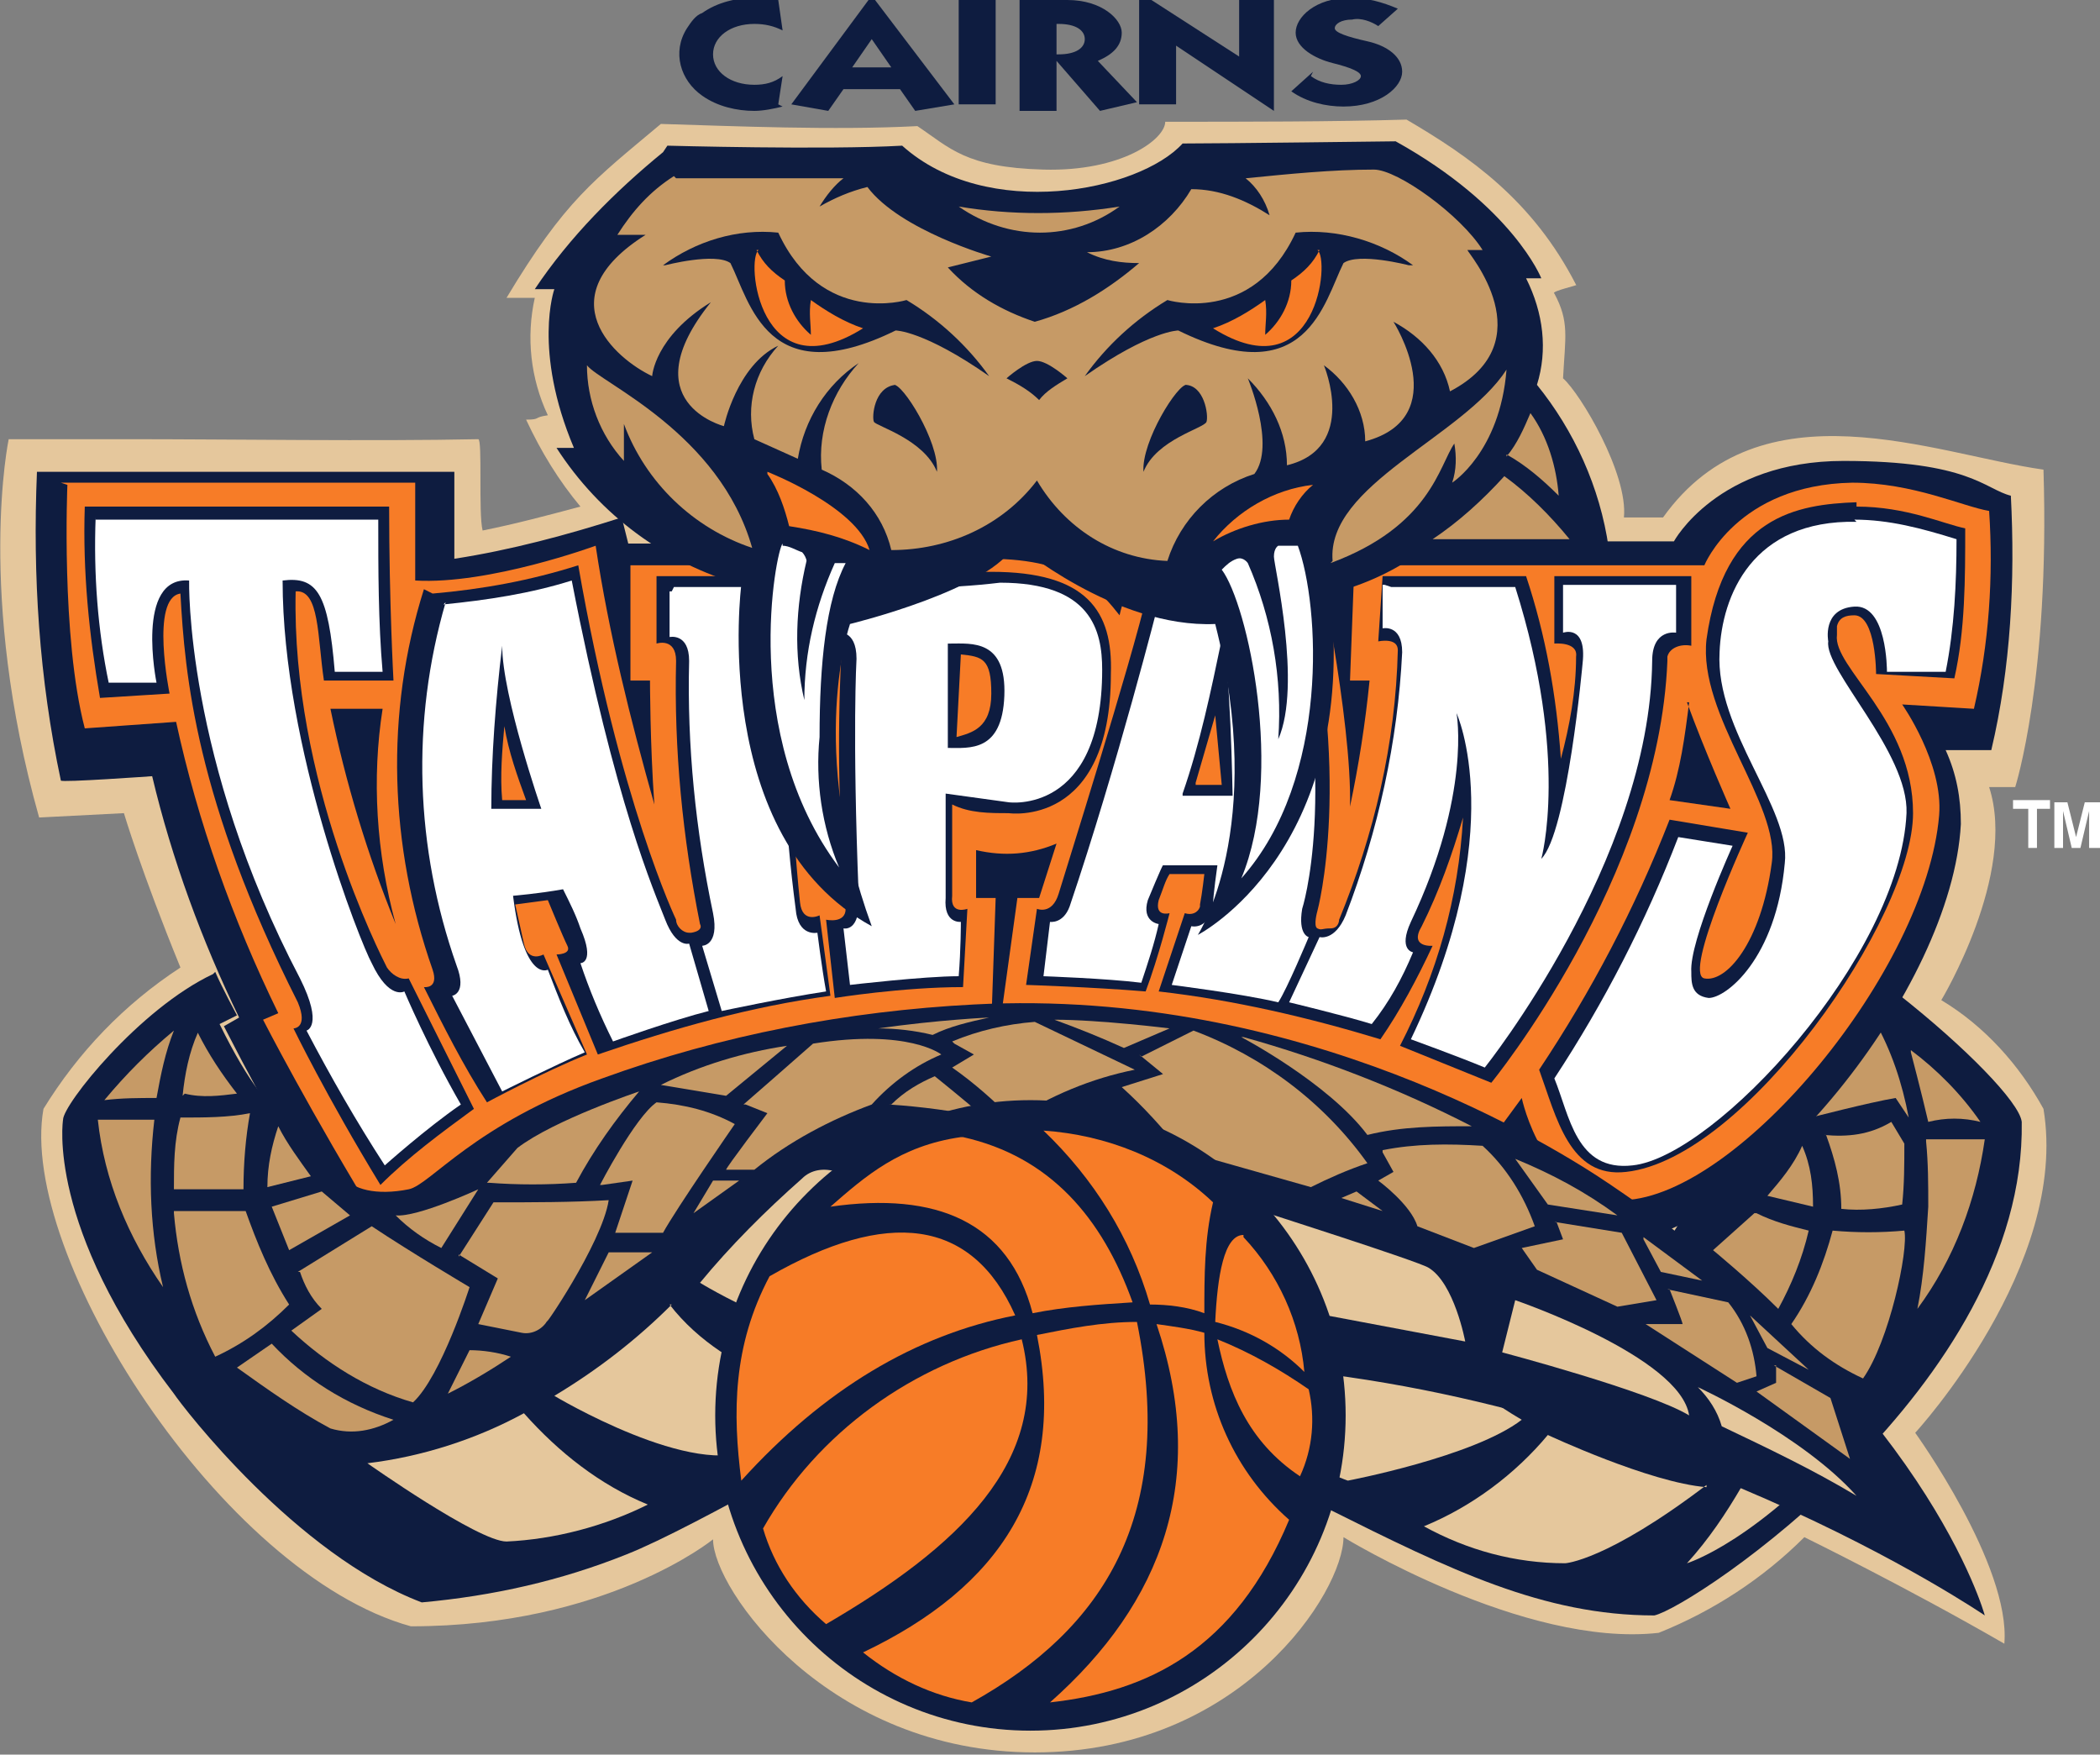 <?xml version="1.0" encoding="UTF-8"?>
<svg xmlns="http://www.w3.org/2000/svg" version="1.1" viewBox="0 0 96.6 80.7">
  <rect x="0" y="0" width="96.6" height="80.7" fill="#808080" stroke="none"/>
  <defs>
    <style>
      .cls-1 {
        fill: #ac1b20;
      }

      .cls-1, .cls-2, .cls-3, .cls-4, .cls-5, .cls-6 {
        fill-rule: evenodd;
      }

      .cls-2 {
        fill: #fff;
      }

      .cls-3 {
        fill: #e5c79c;
      }

      .cls-4 {
        fill: #c69a66;
      }

      .cls-5 {
        fill: #f77c27;
      }

      .cls-6 {
        fill: #0e1c40;
      }
    </style>
  </defs>
  <!-- Generator: Adobe Illustrator 28.6.0, SVG Export Plug-In . SVG Version: 1.2.0 Build 709)  -->
  <g>
    <g id="Layer_1">
      <g id="Cairns_Taipans_NEG">
        <g id="Group_2">
          <path id="Path_2" class="cls-1" d="M68.8,53"/>
          <path id="Path_3" class="cls-1" d="M28.3,53"/>
          <path id="Path_4" class="cls-3" d="M5.9,20.2c4.7,0,11.3.1,16.1,0,.2,0,0,3.4.2,4.2,1.5-.3,3-.7,4.5-1.1-1-1.2-1.8-2.5-2.5-4,.7,0,.3-.1,1-.2-.8-1.7-1-3.6-.6-5.4-.4,0-1.4,0-1.3,0,2.7-4.5,4-5.4,7.1-8,3.3.1,8,.3,11.8.1,1.5,1,2.2,1.9,5.8,2s5.6-1.4,5.6-2.2c3.7,0,7.8,0,11.1-.1,2.9,1.7,5.8,3.7,7.8,7.6.2,0-1.2.3-1,.4.7,1.3.5,2,.4,3.9.8.7,3,4.4,2.8,6.4.6,0,1.2,0,1.8,0,4.5-6.3,12.5-2.9,17.5-2.2.3,9.6-1.3,14.6-1.3,14.6h-1.2c1.3,4-2.2,9.8-2.2,9.8,2,1.2,3.6,3,4.7,5,1.2,7.2-5.9,14.9-5.9,14.9,0,0,4.4,6.1,4.1,9.7-4.5-2.6-9.2-4.9-9.2-4.9-1.9,1.9-4.2,3.4-6.7,4.4-6.2.7-14.5-4.4-14.5-4.4,0,2.5-4.7,9.9-14.2,9.9s-14.8-7.5-14.8-9.8c0,0-4.9,4-13.9,4C10.2,72.4.8,57.7,2,51c1.6-2.6,3.7-4.8,6.3-6.5-1.8-4.4-2.6-7.1-2.6-7.1l-3.9.2C-1.1,27.3.4,20.2.4,20.2h5.5Z"/>
          <path id="Path_5" class="cls-4" d="M10,30.1l4.5,4.9,2.7-6.1-4.4-4.9-2.7,6.1Z"/>
          <path id="Path_6" class="cls-4" d="M13.7,41.6l5.7,3.3.7-6.6-5.7-3.3s-.7,6.6-.7,6.6Z"/>
          <path id="Path_7" class="cls-4" d="M20.8,51.3l6.5,1.4-1.4-6.5-6.5-1.4s1.3,6.5,1.3,6.5Z"/>
          <path id="Path_8" class="cls-4" d="M30.6,58.4l6.6-.7-3.3-5.8-6.6.7s3.3,5.7,3.3,5.7Z"/>
          <path id="Path_9" class="cls-4" d="M42,62.2l6.1-2.7-4.9-4.5-6.1,2.7,4.9,4.5Z"/>
          <path id="Path_10" class="cls-4" d="M54.1,62.2l4.9-4.5-6.1-2.7-4.9,4.4,6.1,2.7h0Z"/>
          <path id="Path_11" class="cls-4" d="M65.6,58.5l3.3-5.7-6.6-.7-3.3,5.7,6.6.7h0Z"/>
          <path id="Path_12" class="cls-4" d="M75.4,51.4l1.4-6.5-6.5,1.4-1.4,6.5,6.5-1.3h0Z"/>
          <path id="Path_13" class="cls-4" d="M82.4,41.6l-.7-6.6-5.7,3.3.7,6.6,5.7-3.3Z"/>
          <path id="Path_14" class="cls-4" d="M86.2,30.1l-2.8-6-4.3,4.9,2.7,6.1,4.5-4.9h0Z"/>
          <path id="Path_15" class="cls-6" d="M78.3,40.7c4.7.7,14.5,9.1,14.7,10.9.2,12.1-15.1,22.3-16.9,22.7-5.1,0-9.4-2.1-15-4.9-4.6-2.9-8.7-4.2-9.3-5.8,1.6-.3,12.1-4.7,12.1-4.7l12.5-1.3,5.1-8.1s-2.2-5.9-3.1-8.8h0Z"/>
          <path id="Path_16" class="cls-4" d="M80.9,43.6s4.1,1.3,4.7,2.5c-1.2.2-2.3.6-3.4,1l-1.3-3.6Z"/>
          <path id="Path_17" class="cls-4" d="M82.5,48.1l3.7-1.2c.8,1.4,1.3,2.9,1.6,4.5l-.6-.9c-1.2.2-3.9.9-3.9.9l-.8-3.3Z"/>
          <path id="Path_18" class="cls-4" d="M87.9,48.3c1.2.9,2.3,2,3.2,3.3-.8-.2-1.6-.2-2.4,0-.3-1.3-.8-3.2-.8-3.2h0Z"/>
          <path id="Path_19" class="cls-4" d="M88.6,52.4c1.1,0,2.7,0,2.7,0-.4,2.8-1.4,5.5-3.1,7.8.3-1.5.4-3.1.5-4.7,0-1,0-2-.1-3Z"/>
          <path id="Path_20" class="cls-3" d="M85.4,65.7c-4.5,5.2-7.8,6.2-7.8,6.2,1-1.1,1.8-2.3,2.5-3.5.9-.4,2.9-1.4,5.3-2.7Z"/>
          <path id="Path_21" class="cls-3" d="M78.5,68.3c-4.6,3.5-6.5,3.6-6.5,3.6-2.3,0-4.5-.6-6.5-1.7,2.2-.9,4.2-2.4,5.7-4.2,0,0,4.7,2.2,7.3,2.4Z"/>
          <path id="Path_22" class="cls-3" d="M70,65.3c-2.2,1.7-8,2.8-8,2.8,0,0-3.6-1.3-5.3-2.9,2-.4,3.8-1.2,5.5-2.3h4.3c1.1.8,2.3,1.7,3.5,2.4h0Z"/>
          <path id="Path_23" class="cls-6" d="M1.6,21.7h19.3v4c2.6-.4,5.2-1.1,7.7-1.9l.3,1.2h6.4v-.4c7.5.9,6.8.1,10.7.2s5,1.3,5,1.3v-.3c3.7.4,10.9-2,10.9-2l.2,1.1h14.9c0,0,2-3.7,7.8-3.7s6.5,1.3,7.7,1.6c.2,3.9,0,7.9-.9,11.7h-2.1c.5,1.1.7,2.2.7,3.4-.4,7.6-9.4,18.7-15.8,19.3-2.2.2-4.3-1-5.2-3-17.1-9.2-43.4-5.1-51.7,5.5-2.6-4-5-8.2-7.2-12.5l.7-.4c-1.7-3.5-3.1-7.3-4-11.1,0,0-4.2.3-4.2.2-1-4.7-1.3-9.4-1.1-14.2h0Z"/>
          <path id="Path_24" class="cls-5" d="M2.8,22.2h16.3v4.5c3.4.2,8.3-1.6,8.3-1.6.6,4,1.6,8,2.7,11.9-.2-2.8-.2-5.7-.2-5.7h-.9v-5.3h7.6v-.3c4.2.6,4.4,0,8.9,0,4,0,5.2,1.6,6,2.6.1-.5.5-1.6.5-1.6,2.9-.1,5.7-.7,8.5-1.6,0,0,1.7,8,1.6,12,.4-1.9.7-3.8.9-5.8h-.9l.2-5.3h16.1s1.5-3.7,6.8-3.8c2.8,0,5.1,1.1,6.3,1.3.2,3,0,6.1-.7,9.1l-3.3-.2s1.9,2.7,1.7,5.1c-.6,7.1-9.2,17.5-14.5,17.7-3.7.1-4.7-4.7-4.7-4.7l-1.1,1.5c-7.2-3.3-15-5-22.9-4.9l.8-5.8h1l.8-2.5c-1.2.5-2.4.6-3.7.3v2.2h.9l-.2,5.8c-14.1,0-23.2,6.1-23.2,6.1l-.3-.7c-1.6,1.2-3.1,2.5-4.6,3.9-3.2-5.2-5.4-9.5-5.4-9.5l.7-.3c-2.1-4.3-3.7-8.8-4.7-13.4l-4.2.3c-1.1-4.2-.8-11.2-.8-11.2h0Z"/>
          <path id="Path_25" class="cls-6" d="M3.9,23.3h14c0,4.4.2,8,.2,8h-3.2c-.3-2-.2-4.2-1.3-4.1-.2,8.7,3.9,16.7,4.2,17.3.2.3.6.6,1,.5l3,6c-1.5,1.1-3,2.2-4.3,3.5-2.5-4.1-4-7.2-4-7.2,0,0,.7,0,.2-1.2-4.7-9.3-5.2-15.1-5.4-18.8-1.4.2-.5,4.6-.5,4.6l-3.2.2c-.5-2.9-.8-5.8-.7-8.8h0Z"/>
          <path id="Path_26" class="cls-6" d="M19.9,27.3c2.3-.2,4.5-.6,6.7-1.3,1.9,10.9,4.5,16.3,4.5,16.3,0,.3.3.6.6.6,0,0,0,0,.1,0,.6-.1.4-.4.4-.4-.8-4-1.2-8-1.1-12.1,0-1.1-.9-.8-.9-.8v-3.1h7.2v3.1c-.1,0-1-.2-1,.3-.1,3.9,0,7.8.4,11.6.1,1,.9.6.9.6l.5,3.7c-3.7.5-7.2,1.5-10.7,2.7l-1.9-4.6s.7,0,.5-.4-.9-2.1-.9-2.1l-1.5.2.4,1.8c.2.9.9.5.9.5l2,4.6c-2,.8-4.6,2.2-4.6,2.2-1.1-1.7-2-3.5-2.9-5.3,0,0,.7.1.4-.8-2-5.7-2.2-11.8-.4-17.5h0Z"/>
          <path id="Path_27" class="cls-6" d="M37.9,26.4c4,.3,4.7-.1,7.7-.1,4.4,0,5.6,1.8,5.5,4.7,0,7.1-4.7,6.4-4.7,6.4-.9,0-1.8,0-2.6-.4v4.2c-.1.9.7.6.7.6l-.2,3.6c-2.8,0-5.9.5-5.9.5l-.4-3.6s.9.2.9-.5c-.3-3.9-.4-7.8-.2-11.7,0-.5-.9-.4-.9-.4,0-1.1,0-2.1.1-3.2h0Z"/>
          <path id="Path_28" class="cls-6" d="M53.1,27.3c2.3-.2,4.5-.6,6.7-1.3,2.5,9.7.8,15.9.8,15.9,0,0-.2.7,0,.8s.2,0,.6,0,.4-.4.4-.4c1.6-3.9,2.6-8.1,2.7-12.4,0-.6-.9-.4-.9-.4l.2-3h6.6c.9,2.7,1.4,5.5,1.6,8.4.4-1.5.7-3.1.7-4.7.1-.7-1-.6-1-.6v-3.1h6.3v3.2c-.5-.1-1,.1-1.1.5,0,0,0,.2,0,.2-.4,10-8.1,19.4-8.1,19.4l-4.2-1.7c1.7-3.3,2.7-6.8,2.9-10.5-.5,1.7-1.1,3.4-1.9,5-.6,1,.5.9.5.9-.7,1.5-1.5,3-2.4,4.3-3.3-1-6.7-1.8-10.2-2.2l1.2-3.6c.3.1.6,0,.7-.3,0,0,0,0,0-.1.1-.5.2-1.4.2-1.4h-1.6c-.2.3-.3.7-.5,1.2-.2.8.5.6.5.6,0,0-.5,2-1.1,3.6-2.4-.2-5.5-.3-5.5-.3l.5-3.5s.7.3,1-.7,3.3-10.5,4.1-13.9h0Z"/>
          <path id="Path_29" class="cls-6" d="M85.4,23.3c2.3,0,4,.8,5,1,0,2.3,0,4.7-.5,6.9l-3.6-.2s0-2.7-1-2.7c-.4,0-.7.1-.8.5,0,.1,0,.3,0,.4-.2,1.5,3.5,3.9,3.5,8.2,0,4.8-7.7,15.9-13.2,16.5-2.6.3-3.2-2.5-4-4.7,2.4-3.6,4.4-7.4,6-11.5l3.6.6s-3,6.5-2,6.7,2.6-1.6,3.1-5.3c.4-2.7-3.4-6.8-3-10.3.8-5.7,4.2-6.2,6.9-6.3h0Z"/>
          <path id="Path_30" class="cls-2" d="M20.4,27.8c2-.2,4-.5,5.9-1.1,2,10.3,3.8,14.3,4.3,15.6s1.1,1.1,1.1,1.1l.9,3.1c-1.6.4-4.4,1.4-4.4,1.4-.6-1.2-1.1-2.4-1.5-3.6,0,0,.7,0,0-1.6-.2-.6-.5-1.2-.8-1.8-1.1.2-2.3.3-2.3.3.5,4,1.6,3.4,1.6,3.4.5,1.3,1,2.6,1.7,3.8-1.4.6-3.8,1.8-3.8,1.8l-2.3-4.4s.7-.1.2-1.4c-1.9-5.4-2.1-11.2-.5-16.7h0Z"/>
          <path id="Path_31" class="cls-2" d="M31,27h6.1v2.1c0,0-.9-.2-1,1.2-.2,3.8,0,7.7.5,11.5.1,1.3,1,1.1,1,1.1,0,0,.2,1.6.4,2.7-2,.3-4.8.9-4.8.9l-.9-3s.8,0,.5-1.5c-.8-3.8-1.2-7.7-1.1-11.6,0-1.3-.9-1.1-.9-1.1v-2.1c.1,0,.1,0,.1,0Z"/>
          <path id="Path_32" class="cls-2" d="M38.4,26.9c2.5.2,5.1.2,7.6-.1,4.2,0,4.7,2.2,4.7,4,0,6.7-4.3,6.1-4.3,6.1l-2.9-.4v4.8c-.1,1.2.7,1.1.7,1.1,0,0,0,1.3-.1,2.5-1.6,0-5,.4-5,.4l-.3-2.6s.8.2.7-1.5c-.3-7.5-.1-10.9-.1-10.9,0-1.4-.9-1.2-.9-1.2v-2.2c0,0,0,0,0,0Z"/>
          <path id="Path_33" class="cls-2" d="M53.4,27.7c2-.2,4-.5,5.9-1.1,2.3,10,.6,15.2.6,15.2-.2,1.2.3,1.3.3,1.3,0,0-1,2.4-1.4,3-1.7-.4-4.9-.8-4.9-.8l.9-2.7s.8.2,1-1c0-.4.2-1.8.2-1.8h-2.5c0-.1-.7,1.6-.7,1.6-.3,1,.5,1.1.5,1.1-.2.9-.5,1.8-.8,2.7-1.6-.2-4.5-.3-4.5-.3l.3-2.5s.6.1.9-.7c2.2-6.5,4.1-14,4.1-14h0Z"/>
          <path id="Path_34" class="cls-2" d="M64,27h5.7c2.5,7.9,1.2,12.5,1.2,12.5,1.2-1.2,1.9-9,1.9-9,.2-1.8-.9-1.4-.9-1.4v-2.2h5.2v2.2s-1.1-.2-1.1,1.3c-.1,9.2-7.7,18.7-7.7,18.7-1.2-.5-3.4-1.3-3.4-1.3,4.6-9.6,2.1-15,2.1-15,0,0,.7,3.7-2.1,9.6-.6,1.3.1,1.4.1,1.4-.5,1.2-1.1,2.3-1.9,3.3-1.3-.4-3.8-1-3.8-1l1.4-3s.7.2,1.2-1c1.5-3.9,2.4-8,2.6-12.1,0-1.3-.9-1.1-.9-1.1v-2c.1,0,.1,0,.1,0Z"/>
          <path id="Path_35" class="cls-2" d="M85.3,23.9c1.6,0,3.1.4,4.7.9,0,2-.1,4.1-.5,6.1h-2.7c0-.1,0-3.1-1.5-3s-1.2,1.6-1.2,1.6c-.2,1.3,3.7,5.1,3.6,7.9-.3,6.6-8.8,15.8-12.6,16.2-2.6.3-2.9-2.3-3.6-4,2.3-3.5,4.2-7.2,5.7-11.1l2.5.4s-2,4.4-1.9,5.8c0,.5,0,1.1.8,1.2.8,0,3.1-1.8,3.5-6.2.3-2.5-3.2-6.1-3-9.7.1-2.6,1.5-6.1,6.3-6h0Z"/>
          <path id="Path_36" class="cls-6" d="M15.2,32.6h2.4c-.5,3.2-.3,6.6.6,9.9-1.3-3.2-2.3-6.5-3-9.9Z"/>
          <path id="Path_37" class="cls-6" d="M23.1,29.7c0,2.3,1.8,7.5,1.8,7.5h-2.3c0-2.4.2-5,.5-7.5h0Z"/>
          <path id="Path_38" class="cls-6" d="M43.7,29.6c1,0,2.6-.2,2.5,2.4s-1.6,2.4-2.6,2.4v-4.8Z"/>
          <path id="Path_39" class="cls-6" d="M54.4,36.5c.8-2.3,1.3-4.7,1.8-7.1.4.9.5,7.2.5,7.2h-2.3c0,0,0,0,0,0Z"/>
          <path id="Path_40" class="cls-6" d="M77.6,32.3c.8,2.2,2,4.9,2,4.9l-2.8-.4c.5-1.4.7-2.9.9-4.5Z"/>
          <path id="Path_41" class="cls-5" d="M23.1,36.8h1.1c-.4-1.1-.8-2.2-1-3.4-.1,1.1-.2,2.3-.1,3.4h0Z"/>
          <path id="Path_42" class="cls-5" d="M44.2,30.1c1,.1,1.4.2,1.4,1.8s-.9,1.8-1.6,2l.2-3.8h0Z"/>
          <path id="Path_43" class="cls-5" d="M55,36l.9-3.1.3,3.2h-1.2Z"/>
          <path id="Path_44" class="cls-2" d="M4.4,23.9h13c0,2.3,0,4.7.2,7h-2.2c-.3-3.6-.8-4.4-2.4-4.2,0,7.7,3.6,16.7,4.1,17.6.8,1.7,1.5,1.3,1.5,1.3,0,0,1.1,2.6,2.6,5.2-1.6,1.1-3.5,2.8-3.5,2.8-1.3-2-2.5-4.1-3.6-6.2,0,0,.8-.2-.3-2.4-5.3-10.1-5.1-18.3-5.1-18.3-2.5-.2-1.5,4.7-1.5,4.7h-2.2c-.5-2.4-.7-5-.6-7.6h0Z"/>
          <path id="Path_45" class="cls-6" d="M9.9,44.7c.3.7,1,2,1,2l-.8.4c2.8,5.7,3.8,4,5.7,7,.4.6,1.5.9,3,.6,1-.2,3-3,8.9-5.1,5.5-2,11.3-3.1,17.1-3.4,15.1-.8,26.8,6.6,29.3,8.3,14.5,9.8,17.2,19.8,17.2,19.8,0,0-15.2-10.4-34.6-11.5-2.9-.2-9.1-.4-13.7,1.5-3.3,1.3-10.9,5.9-14.2,7.2-3,1.2-6.1,1.9-9.4,2.2-5.8-2.2-11-9-11.4-9.6-5.9-7.7-5.1-12.6-5.1-12.6,0-.7,3.5-5.1,6.9-6.7h0Z"/>
          <path id="Path_46" class="cls-4" d="M4.8,50.6c1-1.2,2-2.2,3.2-3.2-.4,1-.6,2-.8,3.1-.8,0-1.6,0-2.4.1h0Z"/>
          <path id="Path_47" class="cls-4" d="M8.4,50.4c.1-1,.3-2,.7-2.9.5,1,1.1,1.9,1.8,2.8-.8.1-1.6.2-2.4,0h0Z"/>
          <path id="Path_48" class="cls-4" d="M4.5,51.5h2.6c-.3,2.6-.2,5.2.4,7.7-1.6-2.3-2.7-4.9-3-7.7Z"/>
          <path id="Path_49" class="cls-4" d="M8.3,51.4c1.1,0,2.2,0,3.2-.2-.2,1.1-.3,2.3-.3,3.5h-3.2c0-1.1,0-2.2.3-3.3h0Z"/>
          <path id="Path_50" class="cls-4" d="M8,55.7h3.3c.5,1.4,1.1,2.9,2,4.3-1,1-2.1,1.8-3.4,2.4-1.1-2.1-1.7-4.3-1.9-6.6h0Z"/>
          <path id="Path_51" class="cls-4" d="M12.8,51.8c.4.8,1,1.6,1.5,2.3l-2,.5c0-1,.2-1.9.5-2.8h0Z"/>
          <path id="Path_52" class="cls-4" d="M12.5,55.5l2.3-.7,1.3,1.1-2.8,1.6-.8-2h0Z"/>
          <path id="Path_53" class="cls-4" d="M18.2,55.9c1,.1,3.8-1.2,3.8-1.2l-1.7,2.7c-.8-.4-1.5-.9-2.1-1.5h0Z"/>
          <path id="Path_54" class="cls-4" d="M13.7,58.5l3.4-2.1c1.8,1.2,4.5,2.8,4.5,2.8,0,0-1.3,4.1-2.6,5.3-2.1-.6-4-1.8-5.6-3.3l1.4-1c-.5-.5-.8-1.1-1-1.7Z"/>
          <path id="Path_55" class="cls-4" d="M10.9,62.9l1.6-1.1c1.5,1.6,3.4,2.8,5.6,3.5-.9.5-1.9.7-2.9.4-1.5-.8-2.9-1.8-4.3-2.8Z"/>
          <path id="Path_56" class="cls-4" d="M21.1,57.8l1.6-2.5c1.8,0,3.6,0,5.3-.1-.3,2-3.2,6.2-2.8,5.5-.2.4-.7.7-1.2.6l-2-.4.9-2.1-1.8-1.1h0Z"/>
          <path id="Path_57" class="cls-4" d="M22.4,54.4l1.4-1.6c1.7-1.3,5.6-2.6,5.6-2.6-1.1,1.3-2.1,2.7-2.9,4.2-1.3.1-2.7.1-4,0h0Z"/>
          <path id="Path_58" class="cls-4" d="M27.6,54.5s1.6-3.1,2.6-3.8c1.3.1,2.5.4,3.6,1,0,0-2.7,3.9-3.3,5-.7,0-1.5,0-2.2,0l.8-2.4-1.4.2Z"/>
          <path id="Path_59" class="cls-4" d="M28,57.6h2l-3.1,2.2s1.1-2.2,1.1-2.2Z"/>
          <path id="Path_60" class="cls-4" d="M31.9,55.8l.9-1.5h1.2c0,0-2.1,1.5-2.1,1.5Z"/>
          <path id="Path_61" class="cls-4" d="M30.4,49.9c1.8-.9,3.8-1.5,5.8-1.8l-2.8,2.3-3-.5Z"/>
          <path id="Path_62" class="cls-4" d="M34.2,50.8s2.3-2,3.2-2.8c4.4-.7,5.9.5,5.9.5-1.2.5-2.3,1.3-3.2,2.3-1.9.7-3.8,1.7-5.4,3h-1.3c0-.1,1.9-2.6,1.9-2.6l-1-.4h0Z"/>
          <path id="Path_63" class="cls-4" d="M40.4,47.3c2.8-.4,5.1-.5,5.1-.5-.9.2-1.8.4-2.6.8-.8-.2-1.7-.3-2.5-.3Z"/>
          <path id="Path_64" class="cls-4" d="M41,50.8c.6-.6,1.3-1,2-1.3,1,.8,2.3,1.9,2.3,1.9-1.4-.3-2.9-.5-4.4-.6Z"/>
          <path id="Path_65" class="cls-4" d="M43.8,47.9c1.2-.5,2.5-.8,3.8-.9l4.6,2.2c-2,.4-3.9,1.2-5.6,2.3-.9-.9-1.8-1.7-2.8-2.4l1-.6-.9-.5Z"/>
          <path id="Path_66" class="cls-4" d="M48.5,46.9c1.1.4,2.1.8,3.2,1.3l2.1-.9s-3.2-.4-5.3-.4h0Z"/>
          <path id="Path_67" class="cls-4" d="M52.5,48.6l2.4-1.2c3.2,1.2,6,3.3,8,6.1-.9.3-1.8.7-2.6,1.1l-6-1.7c-.8-1-1.7-2-2.7-2.9l1.9-.6-1.1-.9h0Z"/>
          <path id="Path_68" class="cls-6" d="M52.8,52.5c-1-.3-4.9-.9-4.9-.9l4.9.9Z"/>
          <path id="Path_69" class="cls-4" d="M57.2,47.7c3.6,1,7.2,2.4,10.5,4.1-1.6,0-3.2,0-4.8.4-1.8-2.4-5.8-4.5-5.8-4.5h0Z"/>
          <path id="Path_70" class="cls-4" d="M63.6,52.9c1.5-.3,3-.3,4.6-.2,1.1,1,1.9,2.3,2.4,3.7l-2.8,1-2.6-1c-.3-1-1.8-2.1-1.8-2.1l.7-.4-.5-.9h0Z"/>
          <path id="Path_71" class="cls-4" d="M62.4,54.8l1.2.9-1.9-.6.7-.3h0Z"/>
          <path id="Path_72" class="cls-4" d="M69.7,53.3l1.5,2.1,3.2.5c-1.5-1.1-3-1.9-4.7-2.6h0Z"/>
          <path id="Path_73" class="cls-4" d="M75.6,56.9l2.7,2-1.9-.4-.8-1.5h0Z"/>
          <path id="Path_74" class="cls-4" d="M80.5,60.5l.8,1.5,1.9,1-2.7-2.5Z"/>
          <path id="Path_75" class="cls-4" d="M71.5,56.2l3.1.5,1.6,3.1-1.8.3-3.7-1.7-.7-1,1.9-.4-.3-.8Z"/>
          <path id="Path_76" class="cls-4" d="M76.7,59.3l2.8.6c.8,1,1.2,2.2,1.3,3.4l-.9.3-4.2-2.7h1.7c0-.1-.6-1.6-.6-1.6h0Z"/>
          <path id="Path_77" class="cls-4" d="M81.6,62.8l2.6,1.5.9,2.8-4.3-3.1.9-.4v-.8c0,0,0,0,0,0Z"/>
          <path id="Path_78" class="cls-3" d="M78.1,63.8c.5.5.9,1.1,1.1,1.8,2.1,1,4.2,2,6.2,3.2-2.5-2.8-7.3-5-7.3-5Z"/>
          <path id="Path_79" class="cls-3" d="M69.1,62.2l.6-2.4s7.6,2.6,8,5.3c-1.8-1.1-8.6-2.9-8.6-2.9h0Z"/>
          <path id="Path_80" class="cls-3" d="M58,55.7s7.2,2.3,7.7,2.6c1.2.7,1.7,3.4,1.7,3.4l-6.9-1.3c-.3-1.7-2.5-4.7-2.5-4.7Z"/>
          <path id="Path_81" class="cls-3" d="M40.3,53.3c3.8-.3,7.7.1,11.3,1.3,2.6,1.4,5,3.3,6.9,5.6l-7.3-.7s-3.1-3.2-11-6.2h0Z"/>
          <path id="Path_82" class="cls-3" d="M36.9,54.2c.4-.4,1-.5,1.6-.3,3,1.4,5.8,3.3,8.2,5.7-2,.5-4,1.3-5.8,2.4-4-.1-8.7-3-8.7-3,1.4-1.7,3-3.3,4.7-4.8h0Z"/>
          <path id="Path_83" class="cls-3" d="M30.8,60c2.7,3.5,7.6,4.3,7.6,4.3,0,0-3.1,2-3.7,2.3-2.7,1.5-9.2-2.4-9.2-2.4,2-1.2,3.8-2.6,5.4-4.2Z"/>
          <path id="Path_84" class="cls-3" d="M24.1,65c1.6,1.8,3.5,3.3,5.7,4.2-2,1-4.3,1.6-6.5,1.7-1.3,0-6.4-3.6-6.4-3.6,2.5-.3,5-1.1,7.2-2.3Z"/>
          <path id="Path_85" class="cls-4" d="M20.6,64.1l1-2c.6,0,1.3.1,1.9.3-.9.6-1.9,1.2-2.9,1.7h0Z"/>
          <path id="Path_86" class="cls-2" d="M94.3,36.8v.4h-.6v1.8h-.4v-1.8h-.7v-.4h1.7Z"/>
          <path id="Path_87" class="cls-2" d="M95.3,39l-.4-1.7v1.7h-.4v-2.1h.6l.4,1.6.4-1.6h.7v2.1h-.5v-1.7l-.4,1.7h-.4Z"/>
          <path id="Path_88" class="cls-4" d="M80.8,55.8c.8.4,1.6.6,2.4.8-.3,1.3-.8,2.5-1.4,3.6-1.3-1.3-3-2.7-3-2.7l1.9-1.7h0Z"/>
          <path id="Path_89" class="cls-4" d="M82.9,52.7c.4.9.5,1.8.5,2.8l-2.1-.5c.6-.7,1.2-1.4,1.6-2.3h0Z"/>
          <path id="Path_90" class="cls-4" d="M84.3,56.6c1.1.1,2.2.1,3.3,0,.2.9-.7,5.1-1.9,6.8-1.3-.6-2.4-1.4-3.3-2.5.9-1.3,1.5-2.8,1.9-4.3Z"/>
          <path id="Path_91" class="cls-4" d="M83.9,52.2c1.1.1,2.1,0,3.1-.6l.6,1c0,.9,0,1.9-.1,2.8-.9.2-1.9.3-2.8.2,0-1.2-.3-2.3-.7-3.4h0Z"/>
          <path id="Path_92" class="cls-6" d="M30.7,6.7s7.3.2,10.8,0c3.9,3.5,10.9,2.1,12.9-.1,1.8,0,9.8-.1,9.8-.1,5.4,3,6.7,6.3,6.7,6.3h-.7c.8,1.6,1,3.3.5,4.9,1.7,2.1,2.9,4.7,3.3,7.5h-8.4c-1.3,1-2.8,1.7-4.4,2.1,1.3,11.9-6.1,15.7-6.1,15.7,0,0,3.2-4.9.8-14.3-4.6.2-9.2-3.7-9.2-3.7-1,2.1-7.6,3.7-7.6,3.7,0,0-2,5.7,1,13.9-7.5-4.1-6-15.7-6-15.7-3.5-1-6.5-3.2-8.5-6.3h.8c-1.9-4.5-.9-7.3-.9-7.3h-.9c1.6-2.4,3.7-4.5,5.9-6.3h0Z"/>
          <path id="Path_93" class="cls-4" d="M31.1,8.2h7.7c-.4.3-.8.8-1.1,1.3.7-.4,1.4-.7,2.2-.9,1.5,2,5.7,3.2,5.7,3.2l-2,.5c1.1,1.2,2.5,2,4,2.5,1.8-.5,3.4-1.5,4.8-2.7-.8,0-1.6-.1-2.4-.5,2,0,3.8-1.2,4.8-2.9,1.3,0,2.5.5,3.6,1.2-.2-.7-.6-1.3-1.1-1.7,2-.2,4-.4,5.9-.4,1.1,0,4,2.1,5,3.7h-.7c0,.1,3.6,4.2-.8,6.5-.3-1.4-1.3-2.5-2.6-3.2,0,0,2.8,4.4-1.3,5.5,0-1.4-.8-2.7-1.9-3.5,0,0,1.6,3.8-1.7,4.6,0-1.5-.7-2.9-1.8-4,0,0,1.3,3.1.3,4.4-1.9.6-3.4,2.1-4,4-2.5-.1-4.7-1.5-6-3.7-1.6,2.1-4.1,3.2-6.7,3.2-.4-1.7-1.6-3-3.2-3.7-.2-1.8.5-3.6,1.7-4.9-1.5,1-2.5,2.6-2.8,4.4l-2-.9c-.4-1.5,0-3.1,1.1-4.3-1.9.9-2.5,3.7-2.5,3.7,0,0-4.3-1.1-.6-5.7-2.6,1.6-2.7,3.4-2.7,3.4-1.7-.8-4.9-3.6-.3-6.5h-1.3c.7-1.1,1.5-2,2.6-2.7h0Z"/>
          <path id="Path_94" class="cls-4" d="M27,16.8c.6.8,6.1,3.1,7.6,8.4-2.7-.9-4.9-3-5.9-5.7,0,.6,0,1.1,0,1.7-1.1-1.2-1.7-2.8-1.7-4.4h0Z"/>
          <path id="Path_95" class="cls-4" d="M44.1,9.5c2.4.4,4.9.4,7.4,0-2.2,1.6-5.1,1.6-7.4,0Z"/>
          <path id="Path_96" class="cls-4" d="M61.3,25.8c-.3-3.5,6-5.7,8-8.8-.3,3.8-2.5,5.2-2.5,5.2.2-.6.2-1.2.1-1.8-.7,1-1.1,3.8-5.7,5.5Z"/>
          <path id="Path_97" class="cls-5" d="M35.3,21.7s4.1,1.6,4.7,3.6c-1.2-.6-2.4-.9-3.7-1.1-.2-.8-.5-1.7-1-2.4Z"/>
          <path id="Path_98" class="cls-5" d="M55.8,24.9c1.1-1.4,2.8-2.4,4.6-2.6-.5.4-.9,1-1.1,1.6-1.2,0-2.5.4-3.5,1h0Z"/>
          <path id="Path_99" class="cls-6" d="M54.5,17.7c.9,0,1.1,1.4,1,1.7s-2.3.8-2.9,2.3c-.1-1.4,1.6-4.1,2-4h0Z"/>
          <path id="Path_100" class="cls-6" d="M41.2,17.7c-1,.1-1.1,1.5-1,1.7s2.3.8,2.9,2.3c.1-1.4-1.6-4.1-2-4h0Z"/>
          <path id="Path_101" class="cls-6" d="M46.3,17.4s.9-.8,1.4-.8,1.4.8,1.4.8c-.5.3-1,.6-1.3,1-.4-.4-.9-.7-1.5-1Z"/>
          <path id="Path_102" class="cls-6" d="M30.5,12.2c1.5-1.1,3.4-1.7,5.3-1.5,2,4.3,5.9,3.1,5.9,3.1,1.5.9,2.8,2.1,3.8,3.5-3-2.1-4.3-2.1-4.3-2.1-5.9,2.9-6.7-1.3-7.6-3.1-.7-.5-3,.1-3,.1h0Z"/>
          <path id="Path_103" class="cls-6" d="M65,12.2c-1.5-1.1-3.5-1.7-5.4-1.5-2,4.3-5.9,3.1-5.9,3.1-1.5.9-2.8,2.1-3.8,3.5,3-2.1,4.3-2.1,4.3-2.1,5.9,2.9,6.7-1.3,7.6-3.1.7-.5,3,.1,3,.1h0Z"/>
          <path id="Path_104" class="cls-5" d="M34.8,11.5c.3.6.7,1,1.3,1.4,0,1,.5,1.9,1.2,2.5,0-.5-.1-1,0-1.6.7.5,1.5,1,2.4,1.3-4.8,3-5.4-3.2-4.8-3.6h0Z"/>
          <path id="Path_105" class="cls-5" d="M60.7,11.5c-.3.6-.7,1-1.3,1.4,0,1-.5,1.9-1.2,2.5,0-.5.1-1,0-1.6-.7.5-1.5,1-2.4,1.3,4.8,3,5.4-3.2,4.8-3.6h0Z"/>
          <path id="Path_106" class="cls-2" d="M56.2,26.2c.2-.2.4-.4.7-.5.3-.1.5.2.5.2,1.1,2.5,1.6,5.3,1.4,8.1,1.1-2.5-.2-8-.2-8.4s.2-.5.2-.5h.9c1,2.7,1.5,10.7-2.6,15.3,2-4.8.3-12.6-.9-14.2h0Z"/>
          <path id="Path_107" class="cls-2" d="M36,25.1c.3,0,.6.2.9.3.1.1.2.3.2.4-.5,2.1-.6,4.3-.1,6.4,0-2.2.5-4.3,1.4-6.3h.5c-.9,1.7-1.2,4.6-1.2,8-.2,2,.1,4.1.9,6-4.6-6.1-2.9-14.6-2.6-14.9h0Z"/>
          <path id="Path_108" class="cls-4" d="M69.2,21.9c1.1.8,2.1,1.8,3,2.9h-6.3c1.2-.8,2.3-1.8,3.3-2.9h0Z"/>
          <path id="Path_109" class="cls-4" d="M69.3,21c.5-.6.8-1.3,1.1-2,.8,1.1,1.2,2.5,1.3,3.8-.7-.7-1.5-1.4-2.4-1.9h0Z"/>
          <path id="Path_110" class="cls-6" d="M47.4,50.6c8,0,14.5,6.5,14.5,14.5s-6.5,14.5-14.5,14.5-14.5-6.5-14.5-14.5,6.5-14.5,14.5-14.5h0Z"/>
          <path id="Path_111" class="cls-5" d="M35.4,58.7c-1.7,3.2-1.7,6.3-1.3,9.4,3.8-4.2,8-6.7,12.6-7.6-2-4.5-5.9-4.9-11.3-1.8Z"/>
          <path id="Path_112" class="cls-5" d="M47,61.6c-5,1.1-9.4,4.3-11.9,8.7.5,1.7,1.5,3.2,2.9,4.4,6-3.5,10.4-7.5,9-13.1Z"/>
          <path id="Path_113" class="cls-5" d="M47.7,61.4c1.4,7-1.7,11.6-8,14.6,1.5,1.2,3.2,2,5,2.3,6.1-3.4,9.4-8.6,7.6-17.5-1.6,0-3.1.3-4.6.6h0Z"/>
          <path id="Path_114" class="cls-5" d="M53.2,60.9c2.4,7.1.3,12.8-4.9,17.4,4.5-.5,8.5-2.4,11-8.4-2.5-2.2-3.9-5.3-3.9-8.6-.7-.2-1.5-.3-2.2-.4h0Z"/>
          <path id="Path_115" class="cls-5" d="M56,61.6c.5,2.4,1.4,4.7,3.8,6.3.6-1.3.7-2.7.4-4-1.3-.9-2.7-1.7-4.2-2.3Z"/>
          <path id="Path_116" class="cls-5" d="M48,52c2.3,2.2,4,4.9,4.9,8,.8,0,1.7.1,2.5.4,0-1.7,0-3.4.4-5.1-2.1-2-4.9-3.1-7.8-3.3h0Z"/>
          <path id="Path_117" class="cls-5" d="M44.2,52.3c-2.8.4-4.4,1.8-6,3.2,4.9-.7,8.2.7,9.3,4.9,1.5-.3,3-.4,4.6-.5-1.4-3.9-3.8-6.7-7.8-7.6Z"/>
          <path id="Path_118" class="cls-5" d="M57.2,56.8c-.9,0-1.2,1.9-1.3,4,1.6.4,3,1.2,4.1,2.3-.2-2.3-1.2-4.5-2.8-6.2h0Z"/>
          <path id="Path_119" class="cls-6" d="M36,4.9c-.4.1-.9.2-1.3.2-.8,0-1.7-.2-2.4-.7-1-.7-1.4-2-.7-3.1.2-.3.4-.6.7-.7.7-.5,1.6-.7,2.4-.7.4,0,.8,0,1.1.1l.2,1.4c-.4-.2-.8-.3-1.3-.3-1.1,0-1.9.6-1.9,1.4s.8,1.4,1.9,1.4c.5,0,.9-.1,1.3-.4l-.2,1.3h0Z"/>
          <path id="Path_120" class="cls-6" d="M36.4,4.8l1.7.3.7-1h2.6l.7,1,1.8-.3L40.1-.2l-3.7,5h0ZM39.2,3.1l.9-1.3.9,1.3h-1.8Z"/>
          <path id="Path_121" class="cls-6" d="M44.1,0h1.7c0-.1,0,4.8,0,4.8h-1.7c0,.1,0-4.8,0-4.8Z"/>
          <path id="Path_122" class="cls-6" d="M46.9,5.1h1.7v-2.3l2,2.3,1.7-.4-1.8-1.9c.7-.3,1.1-.7,1.1-1.3s-.9-1.5-2.5-1.5h-2.2v5h0ZM48.6,1.1h.1c.8,0,1.2.3,1.2.7s-.4.7-1.2.7h-.1v-1.4h0Z"/>
          <path id="Path_123" class="cls-6" d="M52.5-.3l4.5,2.9V0h1.6c0-.1,0,5.1,0,5.1l-4.5-3v2.7h-1.7c0,.1,0-5.2,0-5.2h0Z"/>
          <path id="Path_124" class="cls-6" d="M60.3,3.5c.4.3.9.4,1.4.4.5,0,.9-.2.9-.4s-.5-.4-1.3-.6-1.7-.7-1.7-1.4.9-1.6,2.5-1.6c.8,0,1.5.2,2.2.5l-.9.8c-.3-.2-.8-.4-1.2-.3-.5,0-.8.2-.8.4s.6.4,1.5.6,1.6.7,1.6,1.4-1,1.6-2.7,1.6c-.8,0-1.7-.2-2.4-.7l1-.9h0Z"/>
        </g>
      </g>
    </g>
  </g>
</svg>
